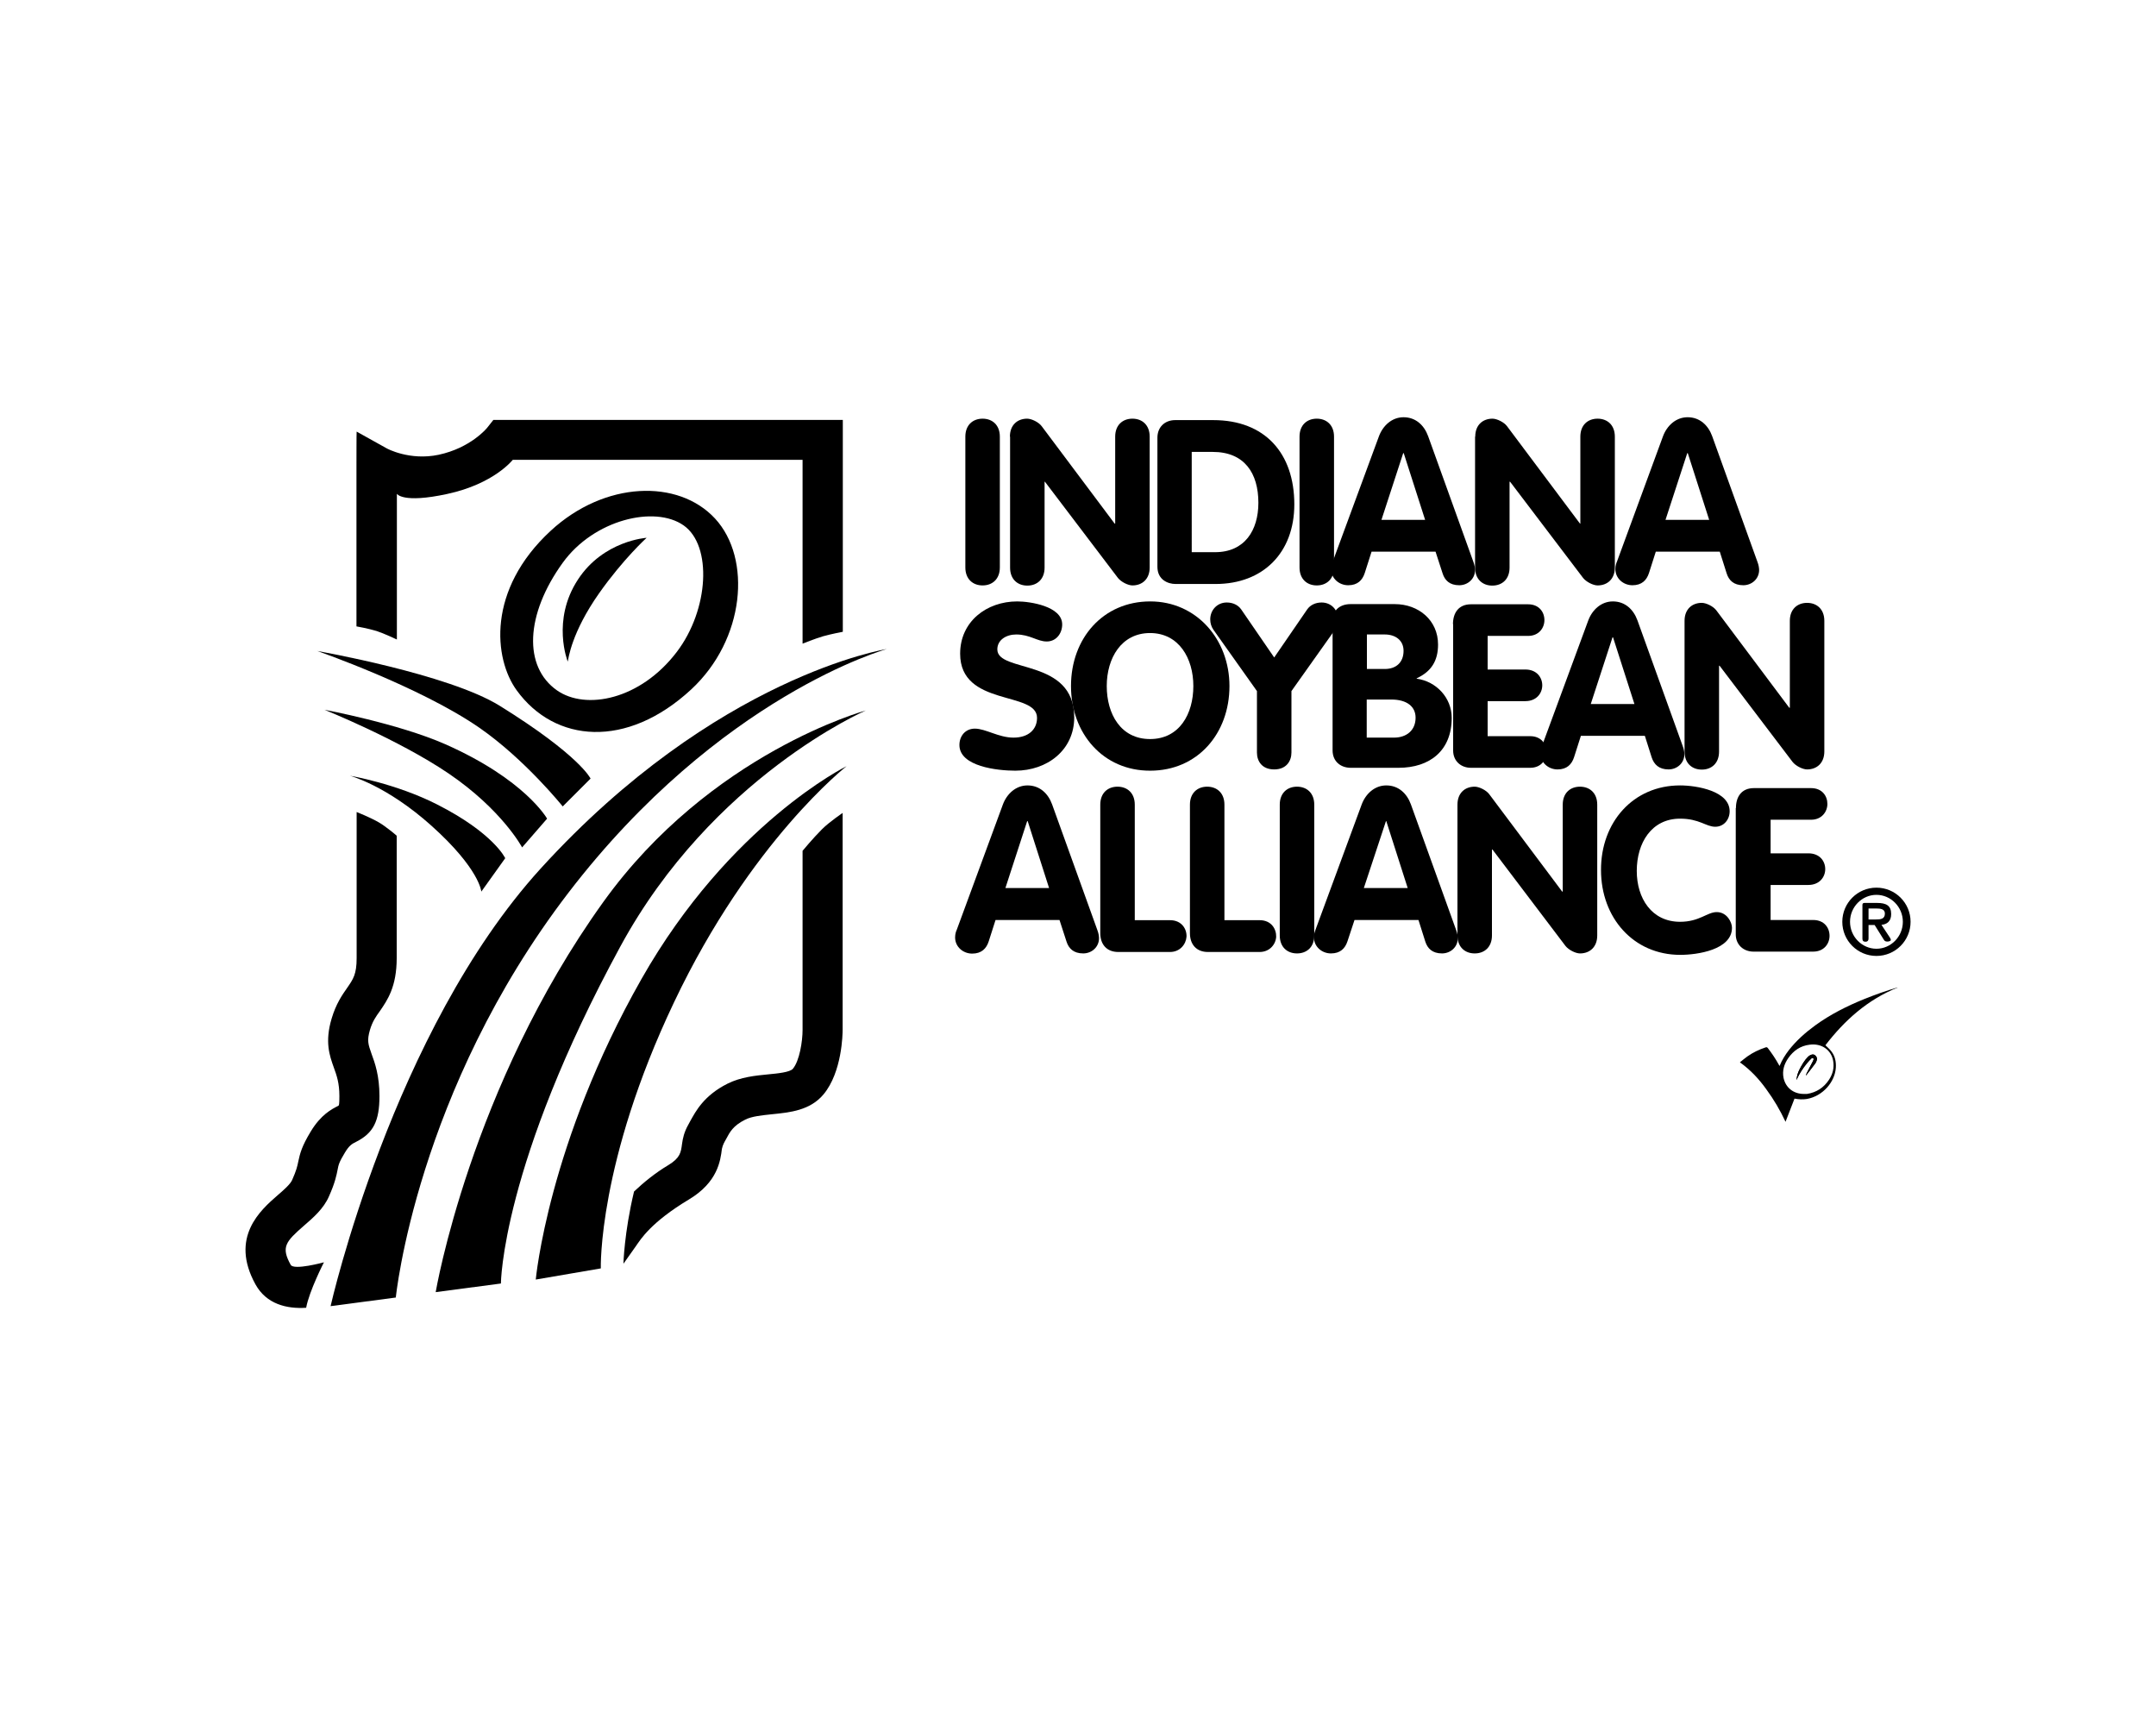 <?xml version="1.0" encoding="UTF-8"?>
<!-- Generator: Adobe Illustrator 28.1.0, SVG Export Plug-In . SVG Version: 6.00 Build 0)  -->
<svg xmlns="http://www.w3.org/2000/svg" xmlns:xlink="http://www.w3.org/1999/xlink" version="1.1" id="Layer_1" x="0px" y="0px" viewBox="0 0 120 96" style="enable-background:new 0 0 120 96;" xml:space="preserve">
<g>
	<g>
		<path d="M53.73,24.3c0-0.64,0.41-1,0.96-1s0.96,0.36,0.96,1v7.28c0,0.64-0.41,1-0.96,1s-0.96-0.36-0.96-1V24.3z"></path>
		<path d="M56.21,24.3c0-0.64,0.41-1,0.96-1c0.24,0,0.64,0.19,0.81,0.42l4.06,5.42h0.03V24.3c0-0.64,0.41-1,0.96-1    c0.55,0,0.96,0.36,0.96,1v7.28c0,0.64-0.41,1-0.96,1c-0.24,0-0.63-0.19-0.81-0.42l-4.06-5.35h-0.02v4.78c0,0.64-0.41,1-0.96,1    s-0.96-0.36-0.96-1V24.3z"></path>
		<path d="M64.42,24.36c0-0.59,0.41-0.98,0.99-0.98h2.12c2.87,0,4.51,1.84,4.51,4.69c0,2.69-1.74,4.43-4.38,4.43h-2.23    c-0.42,0-1.01-0.23-1.01-0.96V24.36z M66.34,30.73h1.29c1.65,0,2.41-1.22,2.41-2.75c0-1.64-0.77-2.83-2.54-2.83h-1.17V30.73z"></path>
		<path d="M72.33,24.3c0-0.64,0.41-1,0.96-1c0.55,0,0.96,0.36,0.96,1v7.28c0,0.64-0.41,1-0.96,1c-0.55,0-0.96-0.36-0.96-1V24.3z"></path>
		<path d="M76.75,24.28c0.22-0.59,0.72-1.06,1.37-1.06c0.68,0,1.15,0.45,1.37,1.06L82,31.25c0.08,0.2,0.1,0.38,0.1,0.47    c0,0.5-0.41,0.85-0.88,0.85c-0.54,0-0.81-0.28-0.93-0.67l-0.39-1.2h-3.56l-0.38,1.19c-0.13,0.4-0.4,0.68-0.92,0.68    c-0.51,0-0.95-0.38-0.95-0.9c0-0.2,0.06-0.36,0.09-0.42L76.75,24.28z M76.89,28.93h2.43l-1.19-3.71H78.1L76.89,28.93z"></path>
		<path d="M82.11,24.3c0-0.64,0.41-1,0.96-1c0.24,0,0.64,0.19,0.81,0.42l4.06,5.42h0.02V24.3c0-0.64,0.41-1,0.96-1    c0.55,0,0.96,0.36,0.96,1v7.28c0,0.64-0.41,1-0.96,1c-0.24,0-0.63-0.19-0.81-0.42l-4.06-5.35h-0.03v4.78c0,0.64-0.41,1-0.96,1    c-0.55,0-0.96-0.36-0.96-1V24.3z"></path>
		<path d="M92.56,24.28c0.22-0.59,0.72-1.06,1.37-1.06c0.68,0,1.15,0.45,1.37,1.06l2.51,6.97c0.08,0.2,0.1,0.38,0.1,0.47    c0,0.5-0.41,0.85-0.88,0.85c-0.54,0-0.81-0.28-0.93-0.67l-0.38-1.2h-3.56l-0.38,1.19c-0.13,0.4-0.4,0.68-0.92,0.68    c-0.51,0-0.95-0.38-0.95-0.9c0-0.2,0.06-0.36,0.09-0.42L92.56,24.28z M92.7,28.93h2.43l-1.19-3.71h-0.03L92.7,28.93z"></path>
		<path d="M59.12,34.75c0,0.5-0.33,0.95-0.86,0.95c-0.53,0-0.93-0.39-1.7-0.39c-0.55,0-1.05,0.3-1.05,0.83    c0,1.32,4.28,0.47,4.28,3.78c0,1.83-1.51,2.97-3.28,2.97c-0.99,0-3.11-0.23-3.11-1.43c0-0.5,0.33-0.91,0.86-0.91    c0.6,0,1.32,0.5,2.15,0.5c0.85,0,1.31-0.47,1.31-1.1c0-1.51-4.28-0.6-4.28-3.57c0-1.79,1.47-2.91,3.18-2.91    C57.33,33.47,59.12,33.74,59.12,34.75z"></path>
		<path d="M59.61,38.18c0-2.66,1.79-4.71,4.41-4.71c2.57,0,4.41,2.11,4.41,4.71c0,2.65-1.78,4.71-4.41,4.71    C61.41,42.9,59.61,40.83,59.61,38.18z M66.42,38.18c0-1.55-0.81-2.95-2.41-2.95c-1.6,0-2.41,1.4-2.41,2.95    c0,1.56,0.78,2.95,2.41,2.95C65.64,41.13,66.42,39.74,66.42,38.18z"></path>
		<path d="M69.96,38.46l-2.42-3.41c-0.12-0.17-0.18-0.37-0.18-0.58c0-0.51,0.38-0.94,0.92-0.94c0.34,0,0.63,0.14,0.8,0.38l1.84,2.68    l1.84-2.68c0.17-0.24,0.46-0.38,0.8-0.38c0.54,0,0.92,0.42,0.92,0.94c0,0.2-0.06,0.41-0.18,0.58l-2.42,3.41v3.42    c0,0.47-0.28,0.94-0.96,0.94c-0.68,0-0.96-0.46-0.96-0.94V38.46z"></path>
		<path d="M74.16,34.58c0-0.62,0.42-0.96,1.01-0.96h2.46c1.33,0,2.41,0.9,2.41,2.25c0,0.9-0.37,1.5-1.19,1.88v0.02    c1.09,0.15,1.95,1.06,1.95,2.18c0,1.81-1.2,2.78-2.97,2.78h-2.64c-0.59,0-1.02-0.37-1.02-0.97V34.58z M76.08,37.23h1    c0.63,0,1.04-0.37,1.04-1.01c0-0.6-0.47-0.91-1.04-0.91h-1V37.23z M76.08,41.05h1.51c0.69,0,1.2-0.4,1.2-1.11    c0-0.6-0.46-1.01-1.36-1.01h-1.36V41.05z"></path>
		<path d="M80.87,34.74c0-0.64,0.32-1.11,1-1.11h3.18c0.61,0,0.91,0.43,0.91,0.88c0,0.44-0.31,0.88-0.91,0.88h-2.25v1.87h2.1    c0.63,0,0.94,0.44,0.94,0.88c0,0.44-0.32,0.88-0.94,0.88h-2.1v1.95h2.37c0.61,0,0.91,0.44,0.91,0.88c0,0.44-0.31,0.88-0.91,0.88    h-3.3c-0.56,0-0.99-0.38-0.99-0.96V34.74z"></path>
		<path d="M88.4,34.53c0.22-0.59,0.72-1.06,1.37-1.06c0.68,0,1.15,0.45,1.37,1.06l2.51,6.97c0.08,0.2,0.1,0.38,0.1,0.47    c0,0.5-0.41,0.85-0.88,0.85c-0.54,0-0.81-0.28-0.94-0.67l-0.38-1.2h-3.56l-0.38,1.19c-0.13,0.4-0.4,0.68-0.92,0.68    c-0.51,0-0.95-0.38-0.95-0.9c0-0.21,0.06-0.36,0.09-0.42L88.4,34.53z M88.54,39.18h2.43l-1.19-3.71h-0.03L88.54,39.18z"></path>
		<path d="M93.76,34.55c0-0.64,0.41-1,0.96-1c0.24,0,0.64,0.19,0.81,0.42l4.06,5.42h0.03v-4.84c0-0.64,0.41-1,0.96-1    c0.55,0,0.96,0.36,0.96,1v7.27c0,0.64-0.41,1-0.96,1c-0.24,0-0.63-0.19-0.81-0.42l-4.06-5.35h-0.03v4.78c0,0.64-0.41,1-0.96,1    s-0.96-0.36-0.96-1V34.55z"></path>
		<g>
			<path d="M45.75,46.15c-0.51,0.51-1.08,1.2-1.08,1.2v9.97c0,0.63-0.17,1.72-0.54,2.16c-0.16,0.19-0.83,0.26-1.37,0.31     c-0.72,0.07-1.53,0.15-2.27,0.52c-1.33,0.67-1.77,1.55-2.06,2.06c-0.05,0.1-0.09,0.16-0.13,0.24C38.08,63,38,63.36,37.96,63.67     c-0.06,0.46-0.1,0.77-0.76,1.17c-0.72,0.43-1.36,0.95-1.91,1.47c-0.55,2.3-0.59,4.02-0.59,4.02s0.44-0.62,0.7-0.99     c0.26-0.37,0.82-1.31,2.95-2.59c1.6-0.96,1.75-2.16,1.83-2.81c0.05-0.24,0.15-0.4,0.23-0.54c0.21-0.4,0.39-0.75,1.07-1.09     c0.37-0.19,0.94-0.24,1.49-0.3c1-0.1,2.12-0.21,2.87-1.11c1.03-1.24,1.06-3.36,1.06-3.6V45.24     C46.91,45.24,46.17,45.73,45.75,46.15z"></path>
			<path d="M21.09,45.77c-0.48-0.28-1.24-0.58-1.24-0.58v8.13c0,0.9-0.19,1.17-0.53,1.66c-0.28,0.4-0.62,0.89-0.86,1.7     c-0.39,1.3-0.12,2.06,0.12,2.73c0.16,0.44,0.31,0.86,0.31,1.59c0,0.47-0.02,0.52-0.06,0.54c-0.36,0.18-0.97,0.49-1.54,1.44     c-0.49,0.81-0.59,1.2-0.69,1.67c-0.05,0.25-0.1,0.48-0.34,1.02c-0.1,0.23-0.46,0.55-0.81,0.85c-0.94,0.82-2.68,2.33-1.23,4.96     c0.61,1.1,1.74,1.37,2.82,1.3c0.17-0.93,0.99-2.53,0.99-2.53s-1.68,0.46-1.85,0.14c-0.55-0.99-0.28-1.29,0.74-2.18     c0.51-0.44,1.09-0.94,1.39-1.63c0.34-0.76,0.42-1.18,0.48-1.48c0.05-0.27,0.08-0.42,0.41-0.96c0.24-0.4,0.39-0.48,0.63-0.6     c0.95-0.48,1.29-1.15,1.29-2.54c0-1.13-0.25-1.84-0.44-2.35c-0.19-0.54-0.26-0.74-0.09-1.33c0.14-0.47,0.32-0.73,0.56-1.06     c0.41-0.6,0.93-1.34,0.93-2.94v-6.81C22.09,46.51,21.47,45.99,21.09,45.77z"></path>
			<g>
				<path d="M20.97,35.12c0.4,0.13,1.12,0.47,1.12,0.47v-8.11c0,0,0.31,0.55,2.8,0.01c2.61-0.56,3.65-1.9,3.65-1.9h16.13v10.23      c0,0,0.7-0.28,1.14-0.41c0.42-0.12,1.1-0.25,1.1-0.25V23.37H27.46l-0.34,0.43c-0.03,0.04-0.93,1.13-2.71,1.51      c-1.61,0.34-2.88-0.35-2.89-0.36l-1.67-0.93c-0.01,0-0.01,1.91-0.01,1.91v8.93C19.84,34.86,20.48,34.97,20.97,35.12z"></path>
			</g>
		</g>
		<path d="M49.36,36.12c0,0-9.5,1.49-19.27,12.22C21.85,57.4,18.4,72.69,18.4,72.69l3.63-0.48c0,0,1.14-11.48,9.61-22.53    C40.07,38.69,49.36,36.12,49.36,36.12z"></path>
		<path d="M48.19,39.54c0,0-8.65,2.35-14.62,10.67c-7.4,10.31-9.32,21.7-9.32,21.7l3.63-0.48c0,0,0.03-6.59,6.65-18.76    C39.66,43.23,48.19,39.54,48.19,39.54z"></path>
		<path d="M47.12,42.64c0,0-6.51,3.2-11.42,11.85c-5.19,9.14-5.88,16.72-5.88,16.72l3.62-0.62c0,0-0.17-5.89,4.08-14.82    C41.78,46.8,47.12,42.64,47.12,42.64z"></path>
		<path d="M17.66,36.23c0,0,5.71,1.98,9.02,4.27c2.54,1.76,4.64,4.38,4.64,4.38l1.55-1.55c0,0-0.59-1.28-5.07-4.06    C24.93,37.5,17.66,36.23,17.66,36.23z"></path>
		<path d="M18.06,39.5c0,0,4.11,1.65,6.9,3.54c2.99,2.03,4.1,4.12,4.1,4.12l1.39-1.6c0,0-1.21-2.17-5.66-4.14    C22.18,40.27,18.06,39.5,18.06,39.5z"></path>
		<path d="M19.47,43.17c0,0,2.03,0.53,4.54,2.78c2.69,2.41,2.78,3.67,2.78,3.67l1.33-1.86c0,0-0.64-1.39-3.79-2.99    C22.03,43.6,19.47,43.17,19.47,43.17z"></path>
		<g>
			<path d="M32.17,32.25c-1.49,2.27-0.57,4.57-0.57,4.57c0.04-0.16,0.2-1.61,1.75-3.81c1.34-1.9,2.64-3.08,2.64-3.08     S33.59,30.08,32.17,32.25z"></path>
			<path d="M39.8,28.86c-2.05-2.22-6.15-2.09-9.15,0.68c-3.56,3.29-3.17,7.12-1.89,8.88c2.12,2.92,6.12,3.27,9.71-0.05     C41.47,35.59,41.85,31.08,39.8,28.86z M37.67,36.28c-2.03,2.67-5.07,3.26-6.67,2.14c-1.88-1.32-1.76-4.22,0.32-7.1     c1.73-2.4,5.12-3.21,6.73-2.08C39.65,30.36,39.46,33.93,37.67,36.28z"></path>
		</g>
		<g>
			<path d="M55.82,44.77c0.22-0.59,0.72-1.06,1.37-1.06c0.68,0,1.15,0.45,1.37,1.06l2.51,6.97c0.08,0.2,0.1,0.38,0.1,0.47     c0,0.5-0.41,0.85-0.88,0.85c-0.54,0-0.81-0.28-0.93-0.66l-0.39-1.2h-3.56l-0.38,1.19c-0.13,0.4-0.4,0.68-0.92,0.68     c-0.51,0-0.95-0.38-0.95-0.9c0-0.21,0.06-0.36,0.09-0.42L55.82,44.77z M55.96,49.42h2.43L57.2,45.7h-0.03L55.96,49.42z"></path>
			<path d="M61.24,44.78c0-0.64,0.41-1,0.96-1c0.55,0,0.96,0.36,0.96,1v6.43h1.96c0.65,0,0.94,0.49,0.92,0.92     c-0.03,0.42-0.36,0.85-0.92,0.85h-2.88c-0.63,0-1-0.41-1-1.05V44.78z"></path>
			<path d="M66.23,44.78c0-0.64,0.41-1,0.96-1c0.55,0,0.96,0.36,0.96,1v6.43h1.96c0.65,0,0.93,0.49,0.92,0.92     c-0.02,0.42-0.36,0.85-0.92,0.85h-2.88c-0.63,0-1-0.41-1-1.05V44.78z"></path>
			<path d="M71.23,44.78c0-0.64,0.41-1,0.96-1c0.55,0,0.96,0.36,0.96,1v7.28c0,0.64-0.41,1-0.96,1c-0.55,0-0.96-0.36-0.96-1V44.78z"></path>
			<path d="M75.79,44.77c0.22-0.59,0.72-1.06,1.37-1.06c0.68,0,1.15,0.45,1.37,1.06l2.51,6.97c0.08,0.2,0.1,0.38,0.1,0.47     c0,0.5-0.41,0.85-0.88,0.85c-0.54,0-0.81-0.28-0.93-0.66l-0.38-1.2h-3.56L75,52.38c-0.13,0.4-0.4,0.68-0.92,0.68     c-0.51,0-0.95-0.38-0.95-0.9c0-0.21,0.07-0.36,0.09-0.42L75.79,44.77z M75.91,49.42h2.44l-1.19-3.72h-0.02L75.91,49.42z"></path>
			<path d="M81.12,44.78c0-0.64,0.41-1,0.96-1c0.24,0,0.64,0.19,0.81,0.42l4.06,5.42h0.03v-4.84c0-0.64,0.41-1,0.96-1     c0.55,0,0.96,0.36,0.96,1v7.28c0,0.64-0.41,1-0.96,1c-0.24,0-0.63-0.19-0.81-0.42l-4.06-5.36h-0.03v4.78c0,0.64-0.41,1-0.96,1     c-0.55,0-0.96-0.36-0.96-1V44.78z"></path>
			<path d="M93.51,43.71c0.93,0,2.76,0.31,2.76,1.44c0,0.46-0.32,0.86-0.8,0.86c-0.52,0-0.88-0.45-1.96-0.45     c-1.59,0-2.41,1.35-2.41,2.91c0,1.52,0.83,2.83,2.41,2.83c1.08,0,1.51-0.54,2.04-0.54c0.58,0,0.85,0.58,0.85,0.87     c0,1.23-1.93,1.51-2.88,1.51c-2.6,0-4.41-2.06-4.41-4.72C89.1,45.76,90.9,43.71,93.51,43.71z"></path>
			<path d="M96.62,44.97c0-0.64,0.32-1.11,1-1.11h3.18c0.62,0,0.91,0.44,0.91,0.88c0,0.43-0.31,0.88-0.91,0.88h-2.25v1.87h2.1     c0.63,0,0.94,0.43,0.94,0.88c0,0.44-0.32,0.88-0.94,0.88h-2.1v1.95h2.37c0.61,0,0.91,0.43,0.91,0.88c0,0.44-0.31,0.88-0.91,0.88     H97.6c-0.56,0-0.99-0.38-0.99-0.96V44.97z"></path>
		</g>
		<g>
			<path d="M102.54,51.3c0-1.05,0.85-1.9,1.9-1.9c1.05,0,1.9,0.85,1.9,1.9s-0.85,1.9-1.9,1.9C103.39,53.2,102.54,52.35,102.54,51.3z      M105.91,51.3c0-0.83-0.67-1.5-1.47-1.5c-0.8,0-1.47,0.67-1.47,1.5c0,0.83,0.67,1.5,1.47,1.5     C105.24,52.8,105.91,52.13,105.91,51.3z M104,51.49v0.75c0,0.11-0.06,0.17-0.17,0.17c-0.12,0-0.17-0.06-0.17-0.17v-1.88     c0-0.08,0.04-0.11,0.12-0.11h0.69c0.52,0,0.79,0.15,0.79,0.62c0,0.41-0.24,0.57-0.54,0.6l0.47,0.71     c0.02,0.03,0.05,0.09,0.05,0.13c0,0.06-0.11,0.09-0.19,0.09c-0.11,0-0.16-0.03-0.21-0.12l-0.5-0.8H104z M104.4,51.17     c0.27,0,0.51-0.02,0.51-0.33c0-0.26-0.26-0.28-0.48-0.28H104v0.61H104.4z"></path>
		</g>
	</g>
	<g>
		<g>
			<path d="M96.84,59.12c0.15-0.12,0.28-0.23,0.42-0.33c0.31-0.22,0.65-0.38,1.01-0.5c0.05-0.02,0.08-0.01,0.12,0.03     c0.23,0.3,0.44,0.61,0.62,0.94c0.01,0.02,0.02,0.04,0.04,0.06c0.13-0.32,0.31-0.61,0.51-0.87c0.42-0.54,0.93-0.99,1.48-1.39     c0.84-0.61,1.76-1.07,2.72-1.46c0.6-0.24,1.21-0.46,1.83-0.64c0.01,0,0.01,0,0.03,0c-1.67,0.67-2.95,1.82-4.02,3.21     c0.12,0.12,0.24,0.22,0.33,0.34c0.21,0.27,0.27,0.58,0.25,0.91c-0.05,0.79-0.72,1.58-1.61,1.74c-0.11,0.02-0.22,0.02-0.34,0.02     c-0.11,0-0.22-0.02-0.35-0.04c-0.16,0.42-0.33,0.85-0.5,1.29c-0.3-0.64-0.65-1.24-1.07-1.81C97.91,60.06,97.44,59.55,96.84,59.12     z M100.4,60.88c0.05,0,0.09,0,0.14,0c0.01,0,0.02,0,0.03,0c0.53-0.08,0.94-0.35,1.23-0.79c0.21-0.32,0.3-0.67,0.23-1.06     c-0.11-0.6-0.64-0.98-1.31-0.89c-0.51,0.06-0.9,0.33-1.19,0.75c-0.23,0.33-0.34,0.7-0.26,1.1     C99.39,60.54,99.83,60.88,100.4,60.88z"></path>
			<path d="M100.72,58.13 M99.28,59.98 M100.57,60.88c-0.01,0-0.02,0-0.03,0 M99.99,60.1c0.01-0.02,0.02-0.02,0.02-0.03     c0.14-0.33,0.34-0.62,0.56-0.89c0.08-0.1,0.17-0.19,0.26-0.28c0.02-0.02,0.07-0.02,0.09-0.01c0.02,0.02,0.03,0.06,0.02,0.09     c-0.03,0.07-0.06,0.14-0.1,0.21c-0.1,0.19-0.2,0.37-0.29,0.56c-0.02,0.04-0.02,0.08-0.04,0.12c0.18-0.23,0.36-0.46,0.53-0.69     c0.04-0.05,0.06-0.11,0.08-0.18c0.03-0.1-0.01-0.2-0.09-0.26c-0.08-0.07-0.16-0.06-0.25-0.02c-0.05,0.03-0.1,0.06-0.15,0.1     c-0.2,0.2-0.34,0.45-0.47,0.7C100.07,59.69,100.01,59.88,99.99,60.1z"></path>
			<path d="M99.99,60.1c0.02-0.22,0.08-0.41,0.17-0.59c0.13-0.25,0.27-0.5,0.47-0.7c0.04-0.04,0.09-0.08,0.15-0.1     c0.08-0.04,0.17-0.05,0.25,0.02c0.08,0.07,0.12,0.16,0.09,0.26c-0.02,0.06-0.04,0.12-0.08,0.18c-0.17,0.23-0.35,0.46-0.53,0.69     c0.01-0.04,0.02-0.08,0.04-0.12c0.1-0.19,0.19-0.37,0.29-0.56c0.04-0.07,0.07-0.14,0.1-0.21c0.01-0.03,0-0.07-0.02-0.09     c-0.02-0.01-0.07-0.01-0.09,0.01c-0.09,0.09-0.18,0.18-0.26,0.28c-0.22,0.28-0.42,0.57-0.56,0.89     C100.01,60.08,100,60.08,99.99,60.1z"></path>
		</g>
	</g>
</g>
</svg>
